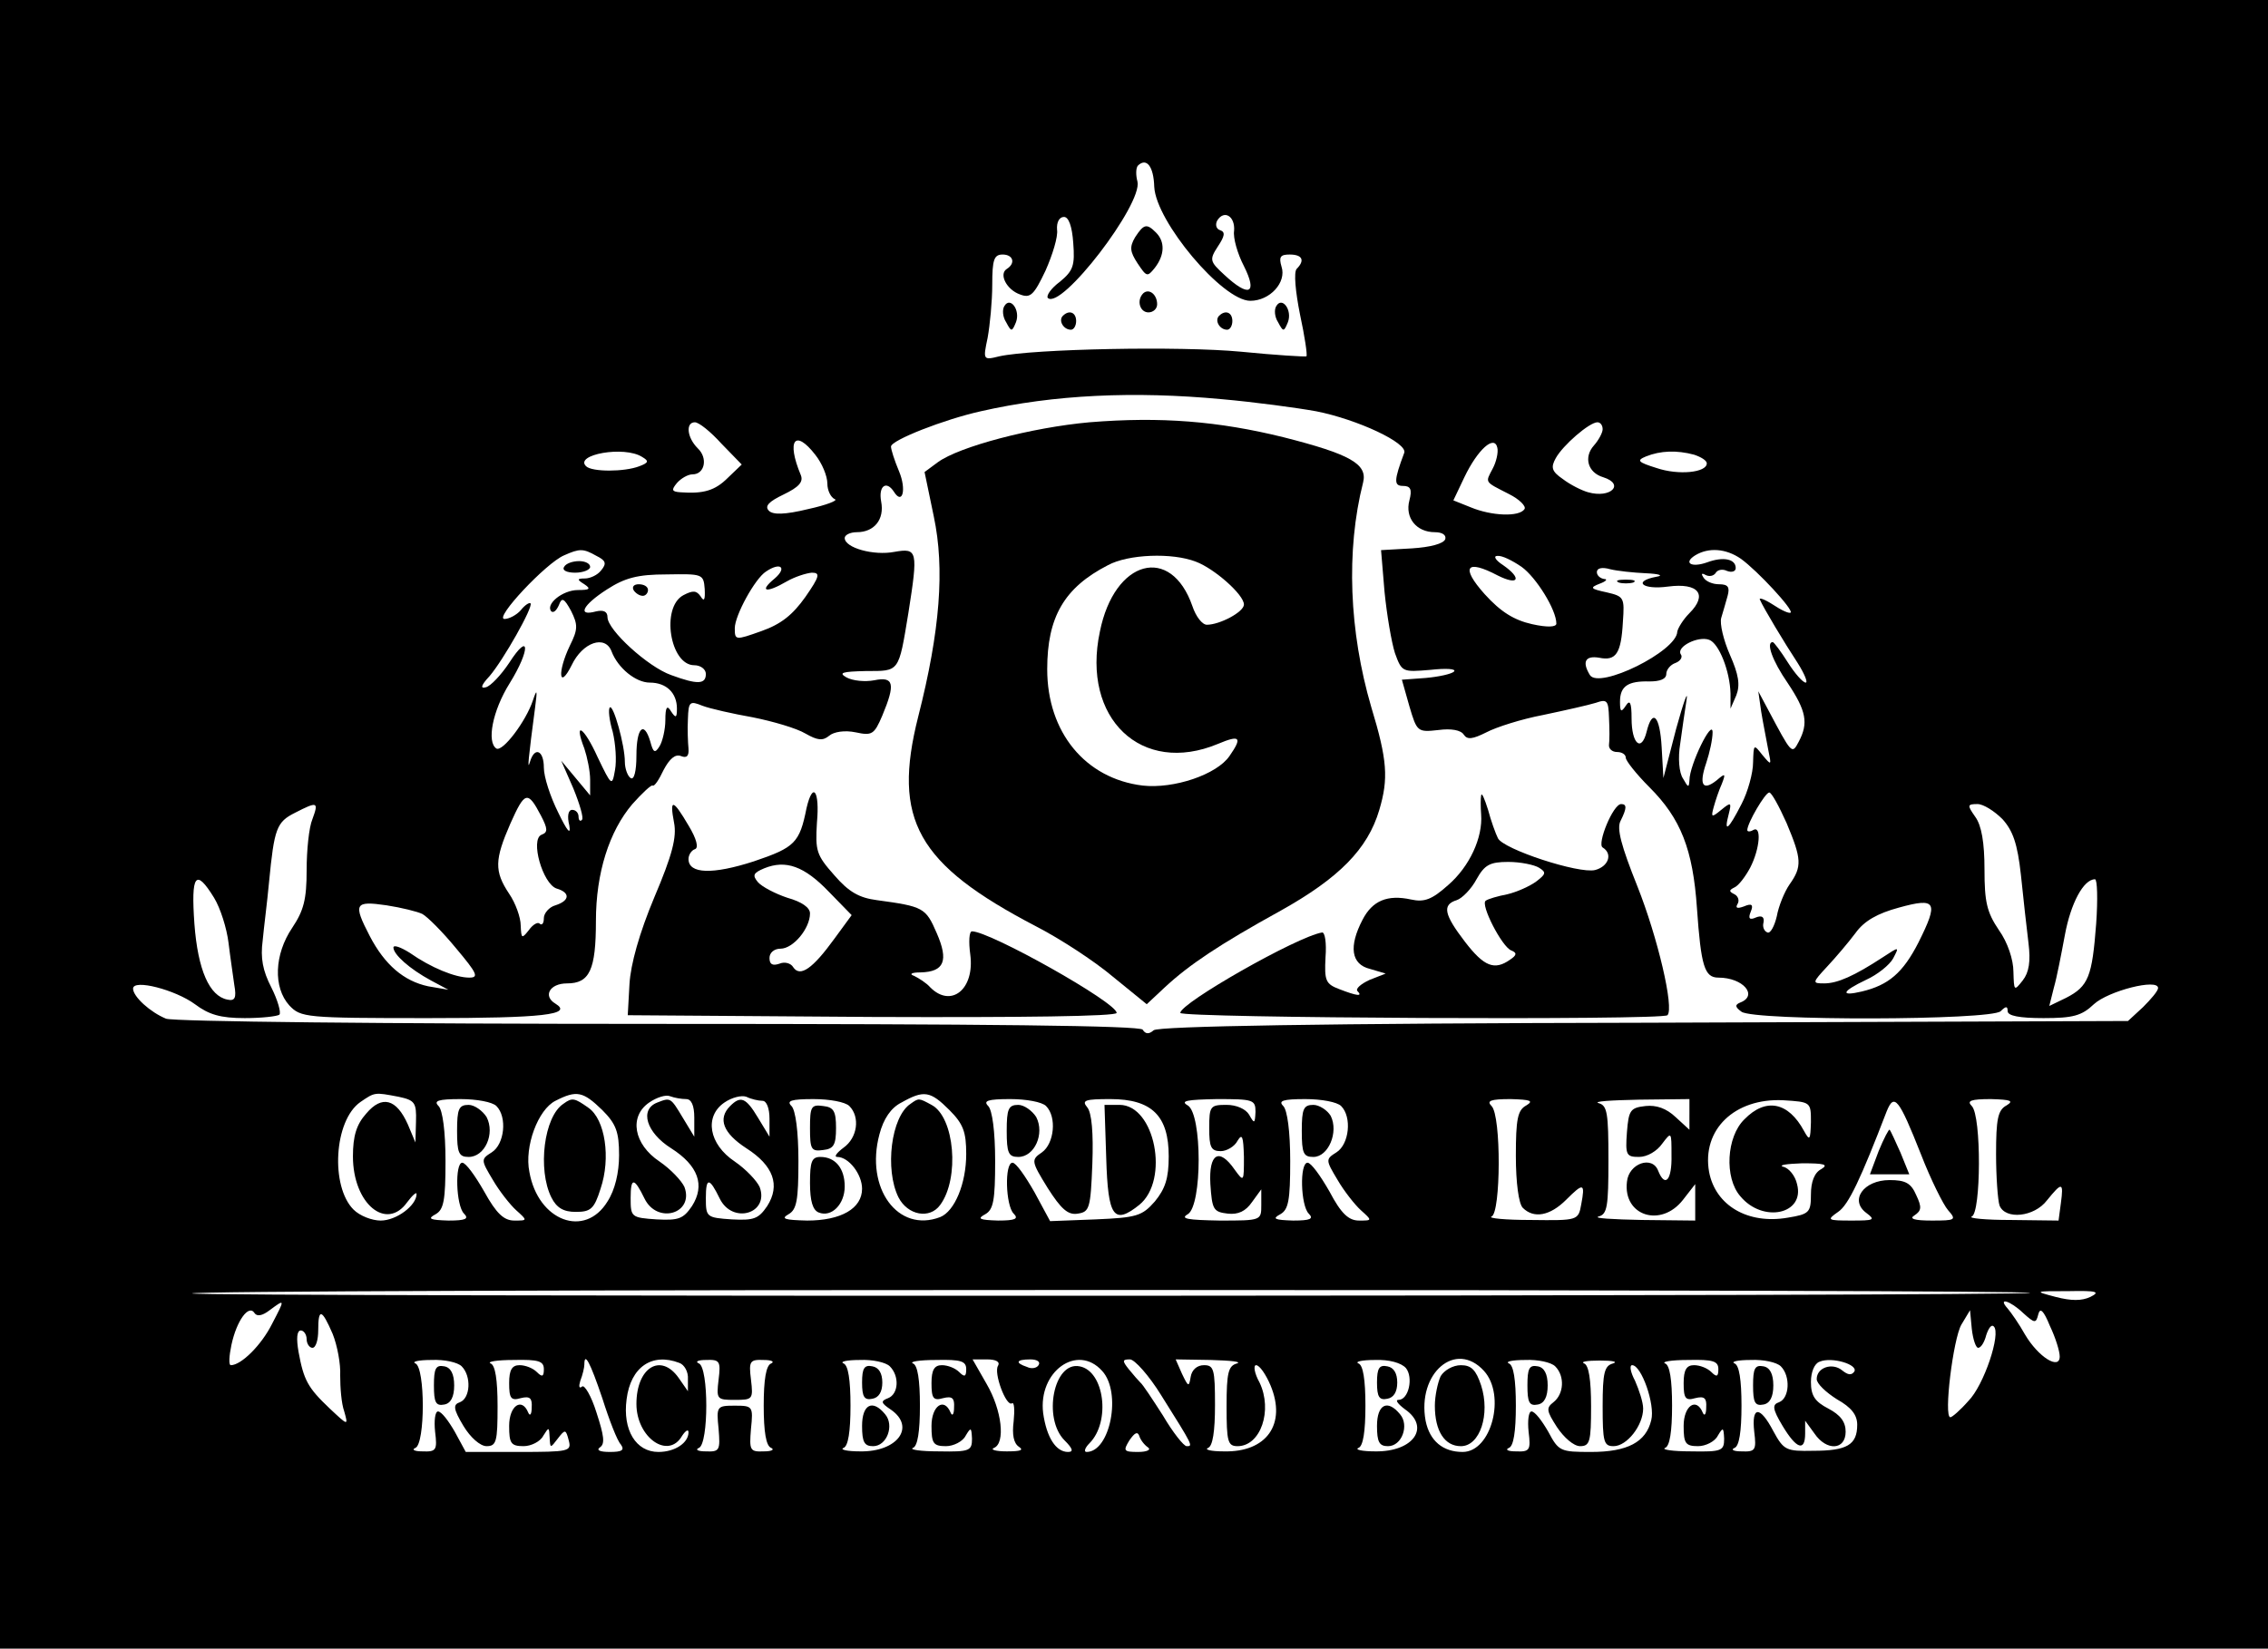 <?xml version="1.0" standalone="no"?>
<!DOCTYPE svg PUBLIC "-//W3C//DTD SVG 20010904//EN"
 "http://www.w3.org/TR/2001/REC-SVG-20010904/DTD/svg10.dtd">
<svg version="1.0" xmlns="http://www.w3.org/2000/svg"
 width="392pt" height="285pt" viewBox="0 0 392 285"
 preserveAspectRatio="xMidYMid meet">

<g transform="translate(0,285) scale(0.1,-0.1)"
fill="#000000" stroke="none">
<path d="M0 1425 l0 -1425 1960 0 1960 0 0 1425 0 1425 -1960 0 -1960 0 0
-1425z m1995 1102 c3 -60 118 -197 166 -197 34 0 63 32 54 59 -5 17 -2 21 14
21 22 0 27 -10 12 -25 -5 -6 -2 -39 6 -79 8 -37 13 -70 11 -72 -2 -1 -53 2
-113 8 -105 10 -359 5 -418 -8 -28 -7 -28 -6 -20 32 4 22 8 63 8 92 0 43 3 52
18 52 18 0 23 -15 7 -25 -14 -9 0 -36 23 -44 18 -7 24 -1 44 41 12 27 22 59
20 71 -1 13 4 22 12 22 8 0 14 -16 16 -45 3 -39 0 -48 -23 -67 -15 -11 -24
-24 -21 -28 23 -22 164 162 155 201 -3 11 -3 24 1 28 15 14 27 -2 28 -37z
m138 -76 c-2 -12 6 -40 17 -61 24 -48 9 -55 -34 -15 -25 23 -26 26 -11 49 12
18 13 25 4 28 -7 2 -9 10 -5 17 12 19 31 7 29 -18z m-22 -291 c57 -5 131 -15
164 -21 71 -14 159 -55 152 -72 -18 -48 -18 -57 -2 -57 13 0 16 -6 11 -25 -8
-30 12 -55 44 -55 13 0 20 -5 18 -12 -3 -8 -26 -14 -58 -16 l-53 -3 6 -72 c4
-40 12 -87 18 -106 12 -33 13 -33 61 -29 27 3 46 2 41 -3 -4 -4 -26 -9 -49
-11 l-41 -3 13 -46 c13 -44 14 -45 50 -41 22 3 39 0 44 -8 6 -9 15 -8 39 4 17
9 61 23 98 30 38 8 78 17 91 21 20 7 22 4 23 -26 1 -19 1 -40 0 -46 -1 -7 5
-13 14 -13 8 0 15 -4 15 -10 0 -5 18 -28 41 -51 54 -54 75 -107 82 -209 7
-100 13 -120 37 -120 43 0 69 -31 38 -43 -10 -4 -9 -8 2 -16 22 -16 432 -15
448 1 9 9 12 9 12 0 0 -8 20 -12 62 -12 51 0 66 4 87 24 25 23 111 45 111 28
0 -5 -12 -19 -26 -33 l-26 -24 -835 -3 c-556 -1 -841 -6 -849 -13 -8 -7 -14
-7 -19 1 -4 7 -268 10 -835 10 -478 0 -839 4 -853 9 -27 11 -57 38 -57 52 0
17 73 -2 107 -27 24 -18 44 -24 86 -24 29 0 56 3 60 6 3 4 -3 25 -14 47 -15
29 -19 51 -15 81 2 22 8 68 11 101 9 93 13 104 45 120 39 20 41 19 30 -11 -6
-14 -10 -54 -10 -88 0 -51 -5 -70 -25 -100 -31 -46 -33 -103 -5 -134 20 -21
27 -22 240 -22 199 0 251 6 220 25 -22 13 -10 35 20 35 39 0 50 23 50 108 0
83 23 155 63 202 17 19 33 34 35 32 3 -2 11 10 19 27 10 19 20 28 30 24 10 -4
14 0 13 13 -1 10 -2 34 -1 51 1 30 3 32 25 23 13 -5 53 -14 87 -20 35 -7 76
-19 91 -28 21 -12 30 -13 41 -4 8 7 27 10 46 6 28 -6 32 -4 46 29 23 55 20 68
-14 61 -16 -3 -37 -1 -48 5 -14 8 -8 10 34 11 58 0 56 -3 73 100 17 108 16
113 -24 106 -36 -7 -86 7 -86 24 0 5 9 10 21 10 30 0 48 22 42 53 -5 27 9 37
22 17 15 -24 22 4 9 35 -8 19 -14 38 -14 43 0 11 92 47 155 61 127 29 266 35
416 21z m-864 -77 l35 -36 -24 -23 c-22 -22 -42 -28 -82 -25 -15 1 -16 4 -6
16 7 8 19 15 27 15 21 0 27 28 9 45 -19 19 -21 45 -5 45 7 0 27 -16 46 -37z
m1523 25 c0 -6 -7 -19 -15 -28 -18 -20 -11 -47 16 -55 38 -12 13 -37 -26 -26
-11 3 -31 13 -44 23 -19 13 -21 20 -12 36 12 22 58 62 72 62 5 0 9 -5 9 -12z
m-1361 -44 c12 -15 21 -37 21 -50 0 -12 6 -24 13 -27 6 -2 -14 -10 -46 -17
-41 -10 -61 -10 -68 -3 -8 8 0 16 25 28 27 13 35 22 30 34 -25 60 -10 80 25
35z m1171 -24 c-13 -25 -15 -22 28 -44 18 -9 30 -21 27 -26 -9 -14 -57 -12
-93 3 l-30 12 19 40 c23 48 52 74 57 51 2 -8 -2 -25 -8 -36z m-1470 20 c12 -7
11 -10 -5 -16 -26 -10 -82 -10 -92 0 -21 20 66 36 97 16z m1818 4 c12 -4 22
-10 22 -15 0 -16 -49 -21 -87 -8 -32 10 -35 13 -18 20 25 10 53 11 83 3z
m-1897 -175 c16 -8 18 -13 8 -25 -6 -8 -19 -14 -28 -14 -14 0 -14 -2 -1 -10
12 -8 9 -10 -11 -10 -27 0 -57 -25 -46 -37 4 -3 9 2 13 11 5 14 9 12 21 -10
12 -24 12 -32 -2 -60 -22 -46 -19 -78 3 -34 19 40 58 53 69 24 11 -29 42 -54
66 -54 29 0 47 -18 47 -45 0 -16 -2 -17 -10 -5 -7 12 -10 8 -10 -15 0 -16 -5
-37 -10 -45 -8 -13 -11 -11 -16 8 -11 37 -24 24 -24 -24 0 -27 -4 -43 -10 -39
-5 3 -10 16 -10 28 0 29 -20 100 -26 94 -3 -3 -1 -22 5 -42 5 -21 7 -50 4 -66
-5 -29 -6 -28 -30 22 -24 53 -42 64 -23 15 5 -15 10 -39 10 -54 l0 -27 -25 30
-25 30 21 -48 c11 -27 18 -51 15 -54 -3 -4 -6 -1 -6 5 0 7 -5 12 -11 12 -7 0
-9 -11 -5 -27 3 -18 -4 -9 -19 22 -14 28 -25 62 -25 78 0 30 -16 37 -24 10 -5
-17 -3 4 9 95 4 30 3 32 -4 11 -12 -36 -52 -89 -63 -83 -17 11 -7 65 23 113
36 58 35 91 -1 35 -14 -21 -32 -40 -40 -42 -10 -3 -9 3 6 19 24 28 76 120 71
126 -2 2 -10 -3 -17 -12 -7 -8 -20 -15 -28 -15 -19 0 72 97 103 110 27 12 33
12 56 -1z m1978 -5 c29 -21 91 -88 86 -93 -3 -2 -16 4 -31 14 -14 9 -25 13
-22 8 6 -14 42 -74 65 -109 12 -19 18 -34 14 -34 -5 0 -19 16 -31 35 -12 19
-24 35 -26 35 -12 0 -1 -32 26 -71 32 -48 36 -69 19 -101 -12 -23 -12 -22 -54
57 l-16 30 5 -35 c3 -19 9 -48 12 -65 6 -29 6 -29 -10 -10 -15 19 -15 19 -16
-13 0 -18 -9 -51 -20 -72 -23 -45 -31 -51 -22 -17 5 20 4 21 -13 7 -17 -14
-18 -13 -13 5 3 11 9 29 14 40 7 18 6 19 -9 6 -24 -19 -31 -8 -18 30 6 18 11
41 11 53 0 25 -40 -56 -40 -83 -1 -13 -2 -13 -11 3 -7 10 -9 36 -5 60 3 22 8
57 11 76 3 19 -5 -3 -18 -50 l-22 -85 -3 53 c-3 55 -16 68 -26 27 -9 -36 -26
-21 -26 23 0 28 -3 33 -10 22 -8 -12 -10 -11 -10 7 0 27 14 36 51 35 18 0 29
4 29 13 0 7 7 16 16 19 8 3 13 10 9 15 -8 13 30 32 49 25 17 -6 36 -54 37 -93
l0 -26 10 23 c7 18 4 36 -11 70 -11 25 -18 54 -15 64 3 10 8 27 11 38 4 15 1
20 -15 20 -11 0 -23 5 -27 12 -4 6 -3 8 4 4 6 -3 13 -2 17 3 3 6 12 8 20 4 8
-3 15 -1 15 5 0 16 -22 20 -49 10 -28 -10 -42 -1 -21 12 23 14 53 12 79 -6z
m-379 -14 c25 -18 60 -74 60 -98 0 -6 -15 -7 -42 -1 -31 7 -54 21 -82 52 -42
47 -32 61 23 32 36 -18 42 -5 9 18 -14 9 -17 16 -10 16 8 1 26 -8 42 -19z
m-1291 -20 c-28 -23 -15 -26 21 -5 14 8 33 14 43 15 15 0 14 -6 -11 -42 -22
-31 -42 -47 -76 -59 -45 -16 -46 -16 -46 5 0 22 35 86 54 98 25 17 37 7 15
-12z m1506 9 c23 -1 31 -4 18 -6 -42 -8 -24 -23 20 -17 53 7 69 -14 37 -46
-11 -11 -20 -26 -21 -32 -1 -34 -135 -100 -151 -75 -14 23 -8 34 16 30 29 -6
38 7 41 62 3 42 2 44 -28 51 -28 6 -30 8 -12 15 11 4 14 8 8 8 -7 1 -13 6 -13
12 0 7 9 9 23 5 12 -3 40 -6 62 -7z m-1627 -27 c1 -19 -1 -23 -7 -13 -7 10
-13 11 -30 2 -39 -21 -23 -121 19 -121 11 0 20 -7 20 -15 0 -18 -14 -19 -60
-2 -40 14 -110 78 -110 100 0 10 -7 13 -20 10 -33 -9 -23 11 19 38 31 20 53
26 103 26 62 1 64 1 66 -25z m-283 -392 c12 -23 12 -29 1 -33 -20 -8 2 -85 26
-93 24 -7 23 -21 -2 -29 -11 -3 -20 -14 -20 -22 0 -9 -3 -13 -7 -10 -3 4 -12
-1 -19 -11 -12 -15 -13 -15 -14 8 0 14 -9 39 -20 55 -26 39 -25 59 2 121 25
56 30 58 53 14z m2153 -13 c26 -62 27 -75 5 -106 -9 -13 -19 -38 -22 -55 -4
-17 -11 -30 -16 -28 -6 2 -9 10 -7 17 2 10 -3 13 -13 9 -11 -5 -14 -2 -9 10 5
12 2 15 -12 9 -11 -4 -15 -3 -11 4 4 6 1 14 -5 17 -10 5 -10 7 0 12 7 3 19 19
27 34 17 33 20 74 5 65 -5 -3 -10 -3 -10 0 0 12 31 65 38 65 4 0 17 -24 30
-53z m373 7 c18 -20 26 -42 32 -97 4 -40 10 -92 13 -117 4 -32 1 -51 -10 -65
-15 -19 -15 -18 -16 15 0 21 -10 51 -25 72 -21 31 -25 49 -25 105 0 46 -5 76
-16 91 -14 20 -14 22 4 22 10 0 29 -12 43 -26z m-3091 -136 c11 -18 22 -53 25
-78 3 -25 8 -58 10 -73 4 -22 1 -28 -12 -25 -31 6 -51 51 -57 131 -6 85 2 97
34 45z m3253 -45 c-7 -91 -13 -108 -52 -128 l-29 -14 8 32 c5 17 13 59 19 91
10 54 32 96 52 96 4 0 5 -35 2 -77z m-307 -32 c-27 -53 -52 -74 -98 -85 -38
-9 -35 0 7 20 20 9 41 26 47 37 11 21 11 21 -18 2 -49 -32 -78 -45 -101 -45
-21 0 -21 1 5 29 15 16 37 42 49 58 15 21 38 34 75 44 65 18 69 10 34 -60z
m-2586 49 c9 -5 35 -31 58 -59 37 -44 40 -51 23 -51 -24 0 -66 17 -103 43 -16
10 -28 14 -28 9 0 -12 28 -37 65 -57 l30 -16 -35 6 c-42 9 -75 37 -101 87 -29
56 -26 61 29 53 26 -4 54 -11 62 -15z m-41 -316 c28 -6 31 -10 30 -43 l-1 -36
-13 31 c-20 45 -45 51 -72 19 -17 -19 -23 -39 -23 -74 0 -82 58 -130 94 -79 9
12 16 18 16 14 0 -20 -35 -46 -62 -46 -15 0 -36 8 -47 19 -40 40 -34 154 12
186 25 17 24 17 66 9z m352 -23 c24 -24 29 -38 29 -78 0 -30 -7 -60 -20 -80
-39 -64 -120 -34 -135 51 -9 44 15 108 45 123 37 19 48 16 81 -16z m145 19 c9
0 14 -11 14 -32 l0 -33 -20 33 c-21 35 -21 35 -44 26 -31 -12 -19 -52 24 -79
47 -30 59 -64 36 -100 -15 -22 -23 -25 -61 -23 -44 3 -45 4 -45 37 0 36 6 36
24 -1 22 -45 86 -26 69 20 -5 11 -24 31 -43 44 -45 30 -53 78 -18 102 13 9 29
14 36 11 8 -3 20 -5 28 -5z m132 -3 c7 0 12 -13 12 -31 l0 -31 -20 33 c-21 35
-30 38 -48 20 -22 -22 -12 -47 28 -73 47 -30 59 -64 36 -100 -15 -22 -23 -25
-61 -23 -44 3 -45 4 -45 37 0 36 6 36 24 -1 22 -45 86 -26 69 20 -5 11 -24 31
-43 44 -45 30 -53 78 -18 102 13 9 30 13 38 10 8 -4 21 -7 28 -7z m323 -16
c24 -24 29 -38 29 -76 0 -51 -20 -99 -45 -109 -73 -28 -130 50 -105 143 7 27
20 46 38 55 39 22 50 20 83 -13z m-783 7 c19 -19 14 -66 -8 -80 -19 -12 -19
-13 2 -48 11 -19 30 -43 40 -52 20 -18 20 -18 -3 -18 -18 0 -31 12 -52 50 -16
28 -32 50 -38 50 -13 0 -11 -74 3 -88 9 -9 3 -12 -27 -12 -32 1 -37 3 -22 11
14 8 17 24 17 92 0 51 -5 88 -12 95 -9 9 -1 12 38 12 28 0 55 -5 62 -12z m610
0 c19 -19 14 -55 -10 -72 -12 -9 -17 -16 -11 -16 20 0 43 -30 43 -55 0 -34
-36 -55 -95 -55 -39 1 -46 3 -32 11 14 8 17 24 17 92 0 51 -5 88 -12 95 -9 9
-1 12 38 12 28 0 55 -5 62 -12z m340 0 c19 -19 14 -65 -7 -80 -19 -13 -19 -15
10 -62 23 -36 35 -47 52 -44 20 3 22 9 25 86 2 53 -1 89 -9 98 -10 12 -3 14
40 14 72 0 101 -29 101 -99 0 -38 -6 -56 -24 -78 -22 -25 -31 -28 -103 -31
l-78 -3 -27 50 c-16 28 -32 51 -38 51 -14 0 -12 -74 2 -88 9 -9 3 -12 -27 -12
-32 1 -37 3 -22 11 14 8 17 24 17 92 0 51 -5 88 -12 95 -9 9 -1 12 38 12 28 0
55 -5 62 -12z m362 -10 c-1 -21 -2 -21 -11 -5 -6 10 -22 17 -39 17 -28 0 -30
-2 -30 -40 0 -33 3 -40 20 -40 10 0 24 8 29 18 8 13 10 8 11 -28 0 -43 0 -44
-16 -22 -27 39 -45 28 -42 -25 3 -44 5 -48 30 -51 18 -2 31 4 42 20 l16 22 0
-27 c0 -27 0 -27 -72 -27 -55 1 -69 3 -55 11 25 15 25 173 0 188 -14 8 -1 10
50 11 63 0 67 -1 67 -22z m148 10 c19 -19 14 -66 -8 -80 -19 -12 -19 -13 2
-48 11 -19 30 -43 40 -52 20 -18 20 -18 -3 -18 -18 0 -31 12 -51 50 -16 28
-32 50 -38 50 -14 0 -12 -74 2 -88 9 -9 3 -12 -27 -12 -32 1 -37 3 -22 11 14
8 17 24 17 92 0 51 -5 88 -12 95 -9 9 -1 12 38 12 28 0 55 -5 62 -12z m320 1
c-15 -8 -18 -24 -18 -87 0 -47 5 -83 12 -90 19 -19 47 -14 75 14 30 30 33 29
26 -8 -5 -28 -6 -28 -87 -27 -44 0 -75 3 -68 6 16 6 17 174 0 191 -9 9 -2 12
33 12 35 -1 40 -3 27 -11z m282 -16 l0 -26 -24 22 c-16 15 -33 21 -52 19 -26
-3 -29 -7 -32 -45 -3 -40 -1 -43 21 -43 14 0 31 10 40 23 16 21 16 21 16 -20
1 -43 -11 -57 -23 -27 -10 27 -51 13 -54 -19 -7 -59 59 -80 97 -31 l21 27 0
-32 0 -31 -92 1 c-51 1 -85 3 -75 6 15 4 17 17 17 98 0 81 -2 94 -17 98 -10 3
21 5 70 6 l87 1 0 -27z m210 -13 c-1 -31 -2 -33 -12 -15 -27 50 -66 58 -103
20 -31 -30 -35 -101 -7 -133 39 -47 112 -31 98 21 -3 14 -14 28 -24 30 -9 3 6
5 33 6 38 0 46 -2 33 -10 -12 -6 -18 -22 -18 -44 0 -31 -3 -34 -40 -40 -69
-12 -125 21 -136 79 -13 73 44 128 128 124 48 -3 48 -3 48 -38z m190 -55 c17
-44 39 -88 47 -97 15 -17 13 -18 -28 -18 -30 0 -40 3 -30 9 12 8 13 14 3 35
-9 21 -19 26 -46 26 -45 0 -70 -35 -40 -57 16 -12 13 -13 -26 -13 -42 0 -43 1
-23 15 18 12 39 57 84 174 13 32 21 22 59 -74z m148 84 c-15 -8 -18 -24 -18
-84 0 -40 3 -80 6 -89 10 -25 60 -20 82 9 26 32 29 32 24 -5 l-4 -30 -82 1
c-44 0 -75 3 -68 6 16 6 17 174 0 191 -9 9 -2 12 33 12 35 -1 40 -3 27 -11z
m41 -324 c-7 -6 -3170 -7 -3177 -1 -3 4 712 6 1588 6 876 0 1591 -2 1589 -5z
m104 -7 c-15 -7 -33 -7 -60 0 -38 10 -37 10 22 10 49 1 56 -1 38 -10z m-3143
-47 c-18 -36 -53 -71 -71 -71 -4 0 -3 16 1 35 9 42 30 71 40 55 4 -6 13 -5 26
5 27 20 27 20 4 -24z m3027 19 c20 -18 22 -18 26 -2 3 12 9 7 20 -20 10 -21
17 -44 17 -53 0 -24 -37 -1 -60 38 -10 18 -24 38 -30 45 -18 20 4 14 27 -8z
m-2922 -36 c8 -20 14 -52 13 -72 0 -21 2 -48 7 -62 7 -25 7 -25 -25 5 -38 36
-45 49 -54 98 -4 23 -3 37 4 37 5 0 10 -7 10 -15 0 -8 5 -15 10 -15 6 0 10 14
10 30 0 39 6 38 25 -6z m2844 -24 c5 0 11 10 14 22 4 12 9 19 13 15 13 -12
-17 -102 -44 -129 -14 -16 -28 -28 -31 -28 -12 0 5 136 19 160 l15 25 3 -32
c2 -18 7 -33 11 -33z m-2621 -32 c17 -17 15 -55 -3 -62 -12 -4 -12 -11 6 -41
12 -20 29 -35 40 -35 17 0 19 8 19 69 0 46 -4 71 -12 74 -7 3 11 6 40 6 43 1
52 -2 52 -16 0 -13 -3 -14 -12 -5 -7 7 -20 12 -30 12 -13 0 -18 -8 -18 -31 0
-26 3 -31 20 -26 16 4 20 0 19 -16 0 -12 -3 -16 -6 -9 -11 27 -33 12 -33 -23
0 -30 3 -35 25 -35 13 0 29 8 34 18 10 16 10 15 11 -3 1 -19 1 -19 14 -2 13
17 14 16 19 -3 5 -19 1 -20 -87 -20 l-91 0 -19 35 c-11 19 -23 35 -29 35 -5 0
-7 -16 -5 -35 4 -32 2 -35 -22 -34 -14 0 -19 3 -12 6 17 7 17 139 0 146 -7 3
5 6 28 6 22 1 45 -4 52 -11z m243 -55 c12 -38 26 -74 32 -80 7 -10 2 -13 -19
-13 -17 0 -24 3 -17 8 9 6 7 20 -6 60 -9 29 -21 49 -25 45 -5 -4 -6 0 -3 10 4
10 7 23 7 28 0 23 10 4 31 -58z m133 61 c9 -3 16 -16 15 -28 l0 -21 -16 23
c-31 44 -73 18 -73 -45 0 -58 55 -97 79 -55 6 9 11 12 11 6 0 -18 -23 -34 -52
-34 -39 0 -62 38 -55 91 7 56 44 81 91 63z m68 -29 c-4 -34 -3 -35 28 -35 31
0 32 1 28 35 -4 32 -2 35 22 34 14 0 19 -3 13 -6 -9 -3 -13 -28 -13 -73 0 -45
4 -70 13 -73 6 -3 1 -6 -13 -6 -24 -1 -25 2 -22 39 4 39 3 40 -28 40 -31 0
-32 -1 -28 -40 3 -37 2 -40 -22 -39 -14 0 -19 3 -12 6 17 7 17 139 0 146 -7 3
-2 6 12 6 24 1 26 -2 22 -34z m296 23 c17 -17 15 -48 -3 -55 -13 -5 -13 -8 5
-20 43 -30 11 -73 -53 -72 -23 0 -36 3 -29 6 8 3 12 28 12 73 0 45 -4 70 -12
73 -7 3 5 6 28 6 22 1 45 -4 52 -11z m132 -5 c0 -13 -3 -14 -12 -5 -7 7 -20
12 -30 12 -13 0 -18 -8 -18 -31 0 -26 3 -31 20 -26 16 4 20 0 19 -16 0 -12 -3
-16 -6 -9 -11 27 -33 12 -33 -23 0 -30 3 -35 25 -35 13 0 29 8 34 18 9 15 10
15 11 -5 0 -21 -4 -23 -57 -22 -32 0 -52 3 -45 6 8 3 12 28 12 73 0 45 -4 70
-12 73 -7 3 11 6 40 6 43 1 52 -2 52 -16z m55 6 c-8 -12 14 -71 24 -65 4 3 5
-11 3 -31 -3 -23 0 -38 9 -44 9 -6 3 -8 -21 -8 -19 0 -29 3 -22 6 20 8 14 65
-13 111 l-24 42 25 0 c15 0 23 -4 19 -11z m70 1 c-3 -5 -12 -7 -20 -3 -21 7
-19 13 6 13 11 0 18 -4 14 -10z m110 -10 c34 -37 14 -140 -27 -140 -5 0 -3 7
5 15 37 37 26 125 -17 133 -45 9 -64 -90 -26 -128 14 -14 16 -20 6 -20 -21 0
-37 25 -43 67 -9 72 59 121 102 73z m102 -42 c56 -89 55 -88 44 -88 -5 0 -24
24 -41 53 -18 28 -35 54 -39 57 -3 3 -12 13 -20 23 -12 15 -11 17 2 17 8 0 33
-28 54 -62z m131 55 c-15 -4 -18 -16 -18 -74 0 -61 2 -69 19 -69 40 0 61 62
38 110 -9 16 -11 30 -6 30 6 0 17 -16 25 -35 28 -67 -7 -116 -81 -114 -22 0
-34 3 -27 6 8 3 12 28 12 74 0 62 -2 69 -19 69 -12 0 -21 -8 -23 -20 -3 -18
-4 -18 -15 5 l-11 25 61 -1 c34 -1 54 -3 45 -6z m292 -8 c13 -16 5 -55 -13
-55 -6 0 -1 -7 11 -16 45 -31 15 -74 -51 -73 -23 0 -36 3 -29 6 8 3 12 28 12
73 0 45 -4 70 -12 73 -7 3 6 6 28 6 25 1 46 -5 54 -14z m135 -5 c38 -42 13
-140 -37 -140 -34 0 -57 19 -64 54 -15 82 52 140 101 86z m123 8 c17 -17 15
-48 -3 -62 -13 -10 -12 -15 6 -43 12 -18 29 -33 40 -33 17 0 19 8 19 69 0 46
-4 71 -12 74 -7 3 5 5 27 5 22 0 32 -2 23 -5 -15 -4 -18 -16 -18 -74 0 -62 2
-69 19 -69 23 0 51 36 51 65 0 11 -7 32 -14 48 -8 15 -10 27 -5 27 16 0 40
-68 33 -95 -9 -38 -41 -55 -104 -55 -53 0 -56 1 -74 35 -11 19 -23 35 -29 35
-5 0 -7 -16 -5 -35 4 -32 2 -35 -22 -34 -14 0 -19 3 -12 6 8 3 12 28 12 73 0
45 -4 70 -12 73 -7 3 5 6 28 6 22 1 45 -4 52 -11z m282 -5 c0 -13 -3 -14 -12
-5 -7 7 -20 12 -30 12 -13 0 -18 -8 -18 -31 0 -26 3 -31 20 -26 16 4 20 0 19
-16 0 -12 -3 -16 -6 -9 -11 27 -33 12 -33 -23 0 -30 3 -35 25 -35 13 0 29 8
34 18 9 15 10 15 11 -5 0 -21 -4 -23 -57 -22 -32 0 -52 3 -45 6 8 3 12 28 12
73 0 45 -4 70 -12 73 -7 3 11 6 40 6 43 1 52 -2 52 -16z m108 5 c17 -17 15
-55 -3 -62 -12 -4 -12 -11 6 -41 24 -40 39 -45 39 -13 l0 22 16 -22 c21 -31
54 -29 54 3 0 17 -9 29 -30 40 -23 12 -30 22 -30 46 0 17 6 32 15 35 21 9 67
-5 60 -17 -5 -7 -11 -6 -21 2 -17 14 -44 5 -44 -15 0 -8 16 -23 35 -35 25 -14
35 -27 35 -44 0 -35 -18 -45 -76 -45 -47 -1 -51 1 -69 34 -23 44 -38 44 -33
-1 4 -32 2 -35 -22 -34 -14 0 -19 3 -12 6 8 3 12 28 12 73 0 45 -4 70 -12 73
-7 3 5 6 28 6 22 1 45 -4 52 -11z m-1094 -140 c6 -4 -1 -8 -17 -8 -25 0 -26 2
-15 20 9 13 14 16 17 8 2 -7 9 -16 15 -20z"/>
<path d="M1962 2440 c-10 -17 -9 -25 4 -45 16 -24 17 -24 30 -8 17 22 18 45 2
61 -16 16 -21 15 -36 -8z"/>
<path d="M1976 2343 c-12 -12 -6 -33 9 -33 8 0 15 6 15 14 0 17 -14 28 -24 19z"/>
<path d="M1736 2321 c-4 -6 -3 -19 3 -28 9 -17 10 -17 17 0 8 21 -10 45 -20
28z"/>
<path d="M2206 2321 c-4 -6 -3 -19 3 -28 9 -17 10 -17 17 0 8 21 -10 45 -20
28z"/>
<path d="M1837 2304 c-8 -8 1 -24 14 -24 5 0 9 7 9 15 0 15 -12 20 -23 9z"/>
<path d="M2107 2304 c-8 -8 1 -24 14 -24 5 0 9 7 9 15 0 15 -12 20 -23 9z"/>
<path d="M1883 2120 c-100 -9 -225 -42 -262 -69 l-23 -17 16 -77 c19 -90 11
-197 -27 -346 -45 -178 -2 -255 203 -362 41 -21 101 -60 133 -87 l59 -48 31
29 c42 39 94 74 201 133 100 56 150 106 170 174 16 54 14 86 -14 178 -38 130
-44 270 -14 388 8 32 -23 49 -137 78 -113 28 -213 36 -336 26z m184 -241 c32
-12 83 -57 83 -74 0 -13 -42 -35 -64 -35 -8 0 -19 14 -25 32 -37 107 -135 81
-160 -44 -32 -150 72 -249 204 -194 38 16 43 12 20 -21 -22 -32 -96 -57 -150
-51 -99 12 -165 92 -165 201 0 90 29 141 105 180 35 19 111 22 152 6z"/>
<path d="M1394 1453 c-12 -60 -20 -68 -91 -92 -71 -23 -113 -22 -113 4 0 7 5
15 11 17 7 2 3 18 -11 41 -27 46 -33 47 -25 5 5 -25 -3 -56 -34 -129 -26 -62
-41 -116 -43 -150 l-3 -54 423 -3 c257 -1 422 1 422 7 0 18 -219 141 -250 141
-5 0 -6 -18 -3 -40 8 -60 -33 -93 -69 -57 -7 8 -20 16 -28 20 -9 3 -5 6 11 6
41 1 49 20 28 68 -19 44 -23 46 -104 57 -30 4 -48 14 -73 43 -31 35 -33 42
-30 91 5 55 -7 72 -18 25z m39 -145 l39 -40 -30 -41 c-37 -51 -59 -67 -71 -49
-4 7 -15 10 -24 6 -12 -4 -17 -1 -17 10 0 9 8 16 19 16 22 0 51 35 51 61 0 10
-14 20 -39 27 -21 7 -44 19 -51 27 -10 12 -8 16 11 24 37 15 69 4 112 -41z"/>
<path d="M2560 1475 c-1 -5 -1 -20 0 -33 3 -40 -20 -90 -57 -122 -28 -25 -41
-30 -64 -25 -41 9 -67 -2 -84 -35 -24 -46 -20 -77 13 -85 l27 -8 -28 -11 c-15
-7 -24 -15 -21 -19 10 -10 0 -9 -31 3 -24 9 -26 15 -24 55 2 25 -1 44 -6 43
-43 -7 -245 -122 -245 -139 0 -9 833 -13 842 -4 12 12 -17 135 -52 223 -28 70
-36 100 -29 113 11 22 11 29 1 29 -14 0 -42 -69 -32 -75 18 -11 10 -33 -13
-39 -28 -7 -159 36 -168 55 -4 8 -12 30 -17 49 -6 19 -11 31 -12 25z m100
-125 c13 -8 12 -11 -5 -24 -11 -8 -33 -18 -50 -22 -16 -3 -33 -8 -37 -11 -10
-6 28 -80 44 -86 10 -4 10 -8 -2 -16 -27 -19 -45 -12 -78 31 -36 47 -40 64
-14 72 9 3 25 19 34 36 14 25 23 30 55 30 21 0 45 -5 53 -10z"/>
<path d="M975 1870 c-4 -6 5 -10 19 -10 14 0 26 5 26 10 0 6 -9 10 -19 10 -11
0 -23 -4 -26 -10z"/>
<path d="M2798 1843 c6 -2 18 -2 25 0 6 3 1 5 -13 5 -14 0 -19 -2 -12 -5z"/>
<path d="M1095 1830 c3 -5 10 -10 16 -10 5 0 9 5 9 10 0 6 -7 10 -16 10 -8 0
-12 -4 -9 -10z"/>
<path d="M974 942 c-34 -22 -45 -114 -21 -162 9 -18 21 -25 42 -25 26 0 32 5
43 40 18 53 8 120 -21 140 -24 17 -28 18 -43 7z"/>
<path d="M1574 942 c-34 -22 -45 -114 -21 -162 16 -31 54 -38 72 -13 34 46 25
152 -15 173 -22 12 -22 12 -36 2z"/>
<path d="M790 895 c0 -38 3 -45 20 -45 28 0 46 40 31 69 -7 11 -21 21 -31 21
-17 0 -20 -7 -20 -45z"/>
<path d="M1400 900 c0 -37 2 -41 23 -38 18 2 22 9 22 38 0 29 -4 36 -22 38
-21 3 -23 -1 -23 -38z"/>
<path d="M1400 805 c0 -32 5 -47 15 -51 22 -9 45 14 45 45 0 31 -16 51 -42 51
-15 0 -18 -8 -18 -45z"/>
<path d="M1740 895 c0 -38 3 -45 20 -45 28 0 46 40 31 69 -7 11 -21 21 -31 21
-17 0 -20 -7 -20 -45z"/>
<path d="M1912 848 c3 -102 13 -116 57 -81 53 43 27 173 -34 173 l-26 0 3 -92z"/>
<path d="M2250 895 c0 -39 3 -45 20 -45 26 0 44 43 30 71 -6 10 -20 19 -30 19
-17 0 -20 -7 -20 -45z"/>
<path d="M3247 860 l-15 -40 34 0 34 0 -15 37 c-9 20 -17 38 -19 40 -1 2 -10
-15 -19 -37z"/>
<path d="M750 455 c0 -29 3 -36 18 -33 11 2 17 13 17 33 0 20 -6 31 -17 33
-15 3 -18 -4 -18 -33z"/>
<path d="M1490 460 c0 -25 4 -31 18 -28 11 2 17 12 17 28 0 16 -6 26 -17 28
-14 3 -18 -3 -18 -28z"/>
<path d="M1490 385 c0 -28 4 -35 19 -35 24 0 37 36 21 55 -22 27 -40 17 -40
-20z"/>
<path d="M2380 460 c0 -25 4 -31 18 -28 11 2 17 12 17 28 0 16 -6 26 -17 28
-14 3 -18 -3 -18 -28z"/>
<path d="M2380 385 c0 -28 4 -35 19 -35 24 0 37 36 21 55 -22 27 -40 17 -40
-20z"/>
<path d="M2490 471 c-5 -11 -10 -34 -10 -51 0 -44 17 -70 45 -70 33 0 51 55
35 105 -9 27 -17 35 -35 35 -14 0 -29 -9 -35 -19z"/>
<path d="M2640 455 c0 -29 3 -36 18 -33 11 2 17 13 17 33 0 20 -6 31 -17 33
-15 3 -18 -4 -18 -33z"/>
<path d="M3030 455 c0 -29 3 -36 18 -33 11 2 17 13 17 33 0 20 -6 31 -17 33
-15 3 -18 -4 -18 -33z"/>
</g>
</svg>
